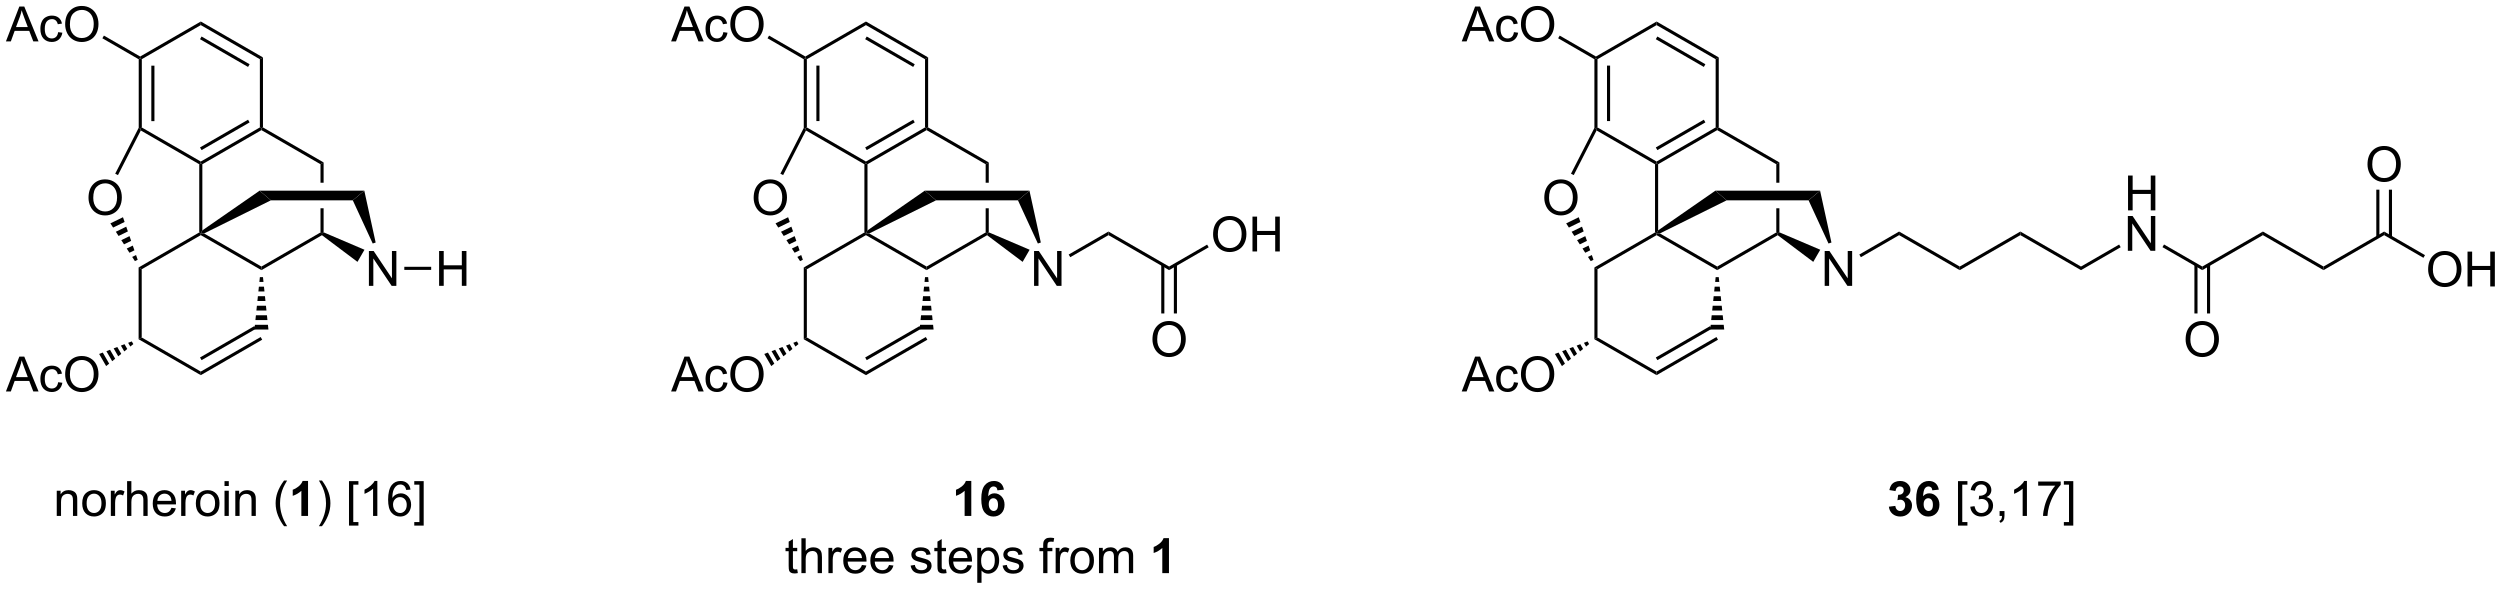 <?xml version="1.0" encoding="UTF-8"?>
<!DOCTYPE svg PUBLIC '-//W3C//DTD SVG 1.0//EN'
          'http://www.w3.org/TR/2001/REC-SVG-20010904/DTD/svg10.dtd'>
<svg stroke-dasharray="none" shape-rendering="auto" xmlns="http://www.w3.org/2000/svg" font-family="'Dialog'" text-rendering="auto" width="90" fill-opacity="1" color-interpolation="auto" color-rendering="auto" preserveAspectRatio="xMidYMid meet" font-size="12px" viewBox="0 0 90 22" fill="black" xmlns:xlink="http://www.w3.org/1999/xlink" stroke="black" image-rendering="auto" stroke-miterlimit="10" stroke-linecap="square" stroke-linejoin="miter" font-style="normal" stroke-width="1" height="22" stroke-dashoffset="0" font-weight="normal" stroke-opacity="1"
><!--Generated by the Batik Graphics2D SVG Generator--><defs id="genericDefs"
  /><g
  ><defs id="defs1"
    ><clipPath clipPathUnits="userSpaceOnUse" id="clipPath1"
      ><path d="M0.917 1.598 L423.756 1.598 L423.756 101.135 L0.917 101.135 L0.917 1.598 Z"
      /></clipPath
      ><clipPath clipPathUnits="userSpaceOnUse" id="clipPath2"
      ><path d="M5.327 14.486 L5.327 111.255 L416.409 111.255 L416.409 14.486 Z"
      /></clipPath
    ></defs
    ><g transform="scale(0.213,0.213) translate(-0.917,-1.598) matrix(1.029,0,0,1.029,-4.563,-13.302)"
    ><path d="M28.11 24.213 L28.365 24.065 L28.62 24.213 L28.62 35.427 L28.365 35.574 L28.11 35.513 ZM30.181 25.261 L30.181 34.378 L30.692 34.378 L30.692 25.261 Z" stroke="none" clip-path="url(#clipPath2)"
    /></g
    ><g transform="matrix(0.219,0,0,0.219,-1.166,-3.171)"
    ><path d="M28.47 35.929 L28.365 35.574 L28.62 35.427 L38.332 41.034 L38.332 41.328 L38.077 41.476 Z" stroke="none" clip-path="url(#clipPath2)"
    /></g
    ><g transform="matrix(0.219,0,0,0.219,-1.166,-3.171)"
    ><path d="M38.587 41.476 L38.332 41.328 L38.332 41.034 L48.043 35.427 L48.298 35.574 L48.298 35.869 ZM38.459 39.157 L46.355 34.599 L46.099 34.157 L38.204 38.715 Z" stroke="none" clip-path="url(#clipPath2)"
    /></g
    ><g transform="matrix(0.219,0,0,0.219,-1.166,-3.171)"
    ><path d="M48.554 35.427 L48.298 35.574 L48.043 35.427 L48.043 24.213 L48.554 23.918 Z" stroke="none" clip-path="url(#clipPath2)"
    /></g
    ><g transform="matrix(0.219,0,0,0.219,-1.166,-3.171)"
    ><path d="M48.554 23.918 L48.043 24.213 L38.332 18.606 L38.332 18.017 ZM46.355 25.041 L38.459 20.482 L38.204 20.924 L46.099 25.482 Z" stroke="none" clip-path="url(#clipPath2)"
    /></g
    ><g transform="matrix(0.219,0,0,0.219,-1.166,-3.171)"
    ><path d="M38.332 18.017 L38.332 18.606 L28.62 24.213 L28.365 24.065 L28.365 23.771 Z" stroke="none" clip-path="url(#clipPath2)"
    /></g
    ><g transform="matrix(0.219,0,0,0.219,-1.166,-3.171)"
    ><path d="M38.077 41.476 L38.332 41.328 L38.587 41.476 L38.587 52.35 L38.332 52.837 L38.077 52.69 Z" stroke="none" clip-path="url(#clipPath2)"
    /></g
    ><g transform="matrix(0.219,0,0,0.219,-1.166,-3.171)"
    ><path d="M38.332 53.132 L38.332 52.837 L38.871 52.854 L48.298 58.297 L48.298 58.886 Z" stroke="none" clip-path="url(#clipPath2)"
    /></g
    ><g transform="matrix(0.219,0,0,0.219,-1.166,-3.171)"
    ><path d="M48.298 58.886 L48.298 58.297 L58.01 52.69 L58.265 52.837 L58.249 53.141 Z" stroke="none" clip-path="url(#clipPath2)"
    /></g
    ><g transform="matrix(0.219,0,0,0.219,-1.166,-3.171)"
    ><path d="M58.52 41.181 L58.01 41.476 L58.01 44.52 L58.52 44.52 L58.52 41.181 ZM58.01 48.715 L58.01 52.69 L58.265 52.837 L58.52 52.67 L58.52 48.715 Z" stroke="none" clip-path="url(#clipPath2)"
    /></g
    ><g transform="matrix(0.219,0,0,0.219,-1.166,-3.171)"
    ><path d="M58.52 41.181 L58.01 41.476 L48.298 35.869 L48.298 35.574 L48.554 35.427 Z" stroke="none" clip-path="url(#clipPath2)"
    /></g
    ><g transform="matrix(0.219,0,0,0.219,-1.166,-3.171)"
    ><path d="M38.077 52.69 L38.332 52.837 L38.332 53.132 L28.62 58.739 L28.11 58.444 Z" stroke="none" clip-path="url(#clipPath2)"
    /></g
    ><g transform="matrix(0.219,0,0,0.219,-1.166,-3.171)"
    ><path d="M28.11 58.444 L28.62 58.739 L28.62 69.953 L28.11 70.247 Z" stroke="none" clip-path="url(#clipPath2)"
    /></g
    ><g transform="matrix(0.219,0,0,0.219,-1.166,-3.171)"
    ><path d="M28.11 70.247 L28.62 69.953 L38.332 75.56 L38.332 76.149 Z" stroke="none" clip-path="url(#clipPath2)"
    /></g
    ><g transform="matrix(0.219,0,0,0.219,-1.166,-3.171)"
    ><path d="M38.332 76.149 L38.332 75.56 L48.171 69.879 L48.426 70.321 ZM38.459 73.683 L47.39 68.527 L47.135 68.085 L38.204 73.241 Z" stroke="none" clip-path="url(#clipPath2)"
    /></g
    ><g transform="matrix(0.219,0,0,0.219,-1.166,-3.171)"
    ><path d="M47.148 68.654 L47.229 67.871 L49.368 67.871 L49.449 68.654 ZM47.31 67.088 L47.392 66.304 L49.205 66.304 L49.286 67.088 ZM47.473 65.521 L47.555 64.737 L49.042 64.737 L49.124 65.521 ZM47.636 63.954 L47.718 63.171 L48.879 63.171 L48.961 63.954 ZM47.799 62.387 L47.88 61.604 L48.717 61.604 L48.798 62.387 ZM47.962 60.82 L48.043 60.037 L48.554 60.037 L48.635 60.82 Z" stroke="none" clip-path="url(#clipPath2)"
    /></g
    ><g transform="matrix(0.219,0,0,0.219,-1.166,-3.171)"
    ><path d="M6.299 21.286 L8.5 15.559 L9.317 15.559 L11.661 21.286 L10.797 21.286 L10.13 19.552 L7.734 19.552 L7.106 21.286 L6.299 21.286 ZM7.953 18.934 L9.896 18.934 L9.297 17.349 Q9.023 16.625 8.89 16.161 Q8.781 16.711 8.583 17.255 L7.953 18.934 ZM14.883 19.765 L15.575 19.856 Q15.461 20.57 14.995 20.976 Q14.528 21.38 13.849 21.38 Q12.997 21.38 12.479 20.823 Q11.961 20.265 11.961 19.226 Q11.961 18.554 12.182 18.052 Q12.406 17.547 12.862 17.297 Q13.317 17.044 13.851 17.044 Q14.528 17.044 14.958 17.385 Q15.388 17.726 15.508 18.356 L14.825 18.461 Q14.726 18.044 14.479 17.833 Q14.232 17.622 13.88 17.622 Q13.349 17.622 13.015 18.002 Q12.685 18.383 12.685 19.208 Q12.685 20.044 13.005 20.424 Q13.325 20.802 13.841 20.802 Q14.255 20.802 14.531 20.549 Q14.81 20.294 14.883 19.765 ZM16.036 18.497 Q16.036 17.07 16.802 16.265 Q17.567 15.458 18.778 15.458 Q19.57 15.458 20.205 15.838 Q20.843 16.216 21.177 16.893 Q21.513 17.57 21.513 18.429 Q21.513 19.302 21.161 19.989 Q20.81 20.677 20.164 21.031 Q19.52 21.385 18.773 21.385 Q17.966 21.385 17.328 20.994 Q16.692 20.601 16.364 19.927 Q16.036 19.25 16.036 18.497 ZM16.817 18.508 Q16.817 19.544 17.372 20.14 Q17.929 20.734 18.77 20.734 Q19.625 20.734 20.177 20.133 Q20.732 19.531 20.732 18.427 Q20.732 17.726 20.494 17.205 Q20.258 16.684 19.802 16.398 Q19.349 16.109 18.781 16.109 Q17.976 16.109 17.395 16.664 Q16.817 17.216 16.817 18.508 Z" stroke="none" clip-path="url(#clipPath2)"
    /></g
    ><g transform="matrix(0.219,0,0,0.219,-1.166,-3.171)"
    ><path d="M28.365 23.771 L28.365 24.065 L28.11 24.213 L22.152 20.773 L22.407 20.331 Z" stroke="none" clip-path="url(#clipPath2)"
    /></g
    ><g transform="matrix(0.219,0,0,0.219,-1.166,-3.171)"
    ><path d="M6.299 78.829 L8.5 73.103 L9.317 73.103 L11.661 78.829 L10.797 78.829 L10.13 77.095 L7.734 77.095 L7.106 78.829 L6.299 78.829 ZM7.953 76.478 L9.896 76.478 L9.297 74.892 Q9.023 74.168 8.89 73.704 Q8.781 74.254 8.583 74.798 L7.953 76.478 ZM14.883 77.308 L15.575 77.4 Q15.461 78.113 14.995 78.519 Q14.528 78.923 13.849 78.923 Q12.997 78.923 12.479 78.366 Q11.961 77.808 11.961 76.769 Q11.961 76.097 12.182 75.595 Q12.406 75.09 12.862 74.84 Q13.317 74.587 13.851 74.587 Q14.528 74.587 14.958 74.928 Q15.388 75.269 15.508 75.9 L14.825 76.004 Q14.726 75.587 14.479 75.376 Q14.232 75.165 13.88 75.165 Q13.349 75.165 13.015 75.545 Q12.685 75.926 12.685 76.751 Q12.685 77.587 13.005 77.967 Q13.325 78.345 13.841 78.345 Q14.255 78.345 14.531 78.092 Q14.81 77.837 14.883 77.308 ZM16.036 76.04 Q16.036 74.613 16.802 73.808 Q17.567 73.001 18.778 73.001 Q19.57 73.001 20.205 73.381 Q20.843 73.759 21.177 74.436 Q21.513 75.113 21.513 75.972 Q21.513 76.845 21.161 77.532 Q20.81 78.22 20.164 78.574 Q19.52 78.928 18.773 78.928 Q17.966 78.928 17.328 78.538 Q16.692 78.144 16.364 77.47 Q16.036 76.793 16.036 76.04 ZM16.817 76.051 Q16.817 77.087 17.372 77.683 Q17.929 78.277 18.77 78.277 Q19.625 78.277 20.177 77.676 Q20.732 77.074 20.732 75.97 Q20.732 75.269 20.494 74.749 Q20.258 74.228 19.802 73.941 Q19.349 73.652 18.781 73.652 Q17.976 73.652 17.395 74.207 Q16.817 74.759 16.817 76.051 Z" stroke="none" clip-path="url(#clipPath2)"
    /></g
    ><g transform="matrix(0.219,0,0,0.219,-1.166,-3.171)"
    ><path d="M27.241 71.044 L26.744 71.445 L26.39 70.831 L26.985 70.602 ZM26.248 71.847 L25.751 72.248 L25.198 71.289 L25.794 71.06 ZM25.255 72.65 L24.759 73.051 L24.006 71.748 L24.602 71.518 ZM24.262 73.453 L23.766 73.854 L22.814 72.206 L23.41 71.977 ZM23.269 74.256 L22.773 74.657 L21.622 72.664 L22.218 72.435 Z" stroke="none" clip-path="url(#clipPath2)"
    /></g
    ><g transform="matrix(0.219,0,0,0.219,-1.166,-3.171)"
    ><path d="M19.874 47.005 Q19.874 45.578 20.639 44.774 Q21.405 43.967 22.616 43.967 Q23.407 43.967 24.043 44.347 Q24.681 44.724 25.014 45.401 Q25.35 46.078 25.35 46.938 Q25.35 47.81 24.999 48.498 Q24.647 49.185 24.001 49.539 Q23.358 49.894 22.611 49.894 Q21.803 49.894 21.165 49.503 Q20.53 49.11 20.202 48.435 Q19.874 47.758 19.874 47.005 ZM20.655 47.016 Q20.655 48.052 21.21 48.649 Q21.767 49.242 22.608 49.242 Q23.462 49.242 24.014 48.641 Q24.569 48.039 24.569 46.935 Q24.569 46.235 24.332 45.714 Q24.095 45.193 23.639 44.907 Q23.186 44.617 22.618 44.617 Q21.814 44.617 21.233 45.172 Q20.655 45.724 20.655 47.016 Z" stroke="none" clip-path="url(#clipPath2)"
    /></g
    ><g transform="matrix(0.219,0,0,0.219,-1.166,-3.171)"
    ><path d="M28.11 35.513 L28.365 35.574 L28.47 35.929 L24.717 43.264 L24.262 43.031 Z" stroke="none" clip-path="url(#clipPath2)"
    /></g
    ><g transform="matrix(0.219,0,0,0.219,-1.166,-3.171)"
    ><path d="M25.538 50.188 L25.807 50.965 L23.918 51.889 L23.47 51.199 ZM26.076 51.742 L26.345 52.519 L24.814 53.268 L24.366 52.578 ZM26.614 53.296 L26.883 54.073 L25.709 54.647 L25.262 53.957 ZM27.152 54.85 L27.421 55.627 L26.605 56.026 L26.157 55.336 ZM27.69 56.404 L27.959 57.181 L27.501 57.405 L27.053 56.715 Z" stroke="none" clip-path="url(#clipPath2)"
    /></g
    ><g transform="matrix(0.219,0,0,0.219,-1.166,-3.171)"
    ><path d="M38.871 52.854 L38.332 52.837 L38.587 52.35 L47.998 45.824 L49.85 47.411 Z" stroke="none" clip-path="url(#clipPath2)"
    /></g
    ><g transform="matrix(0.219,0,0,0.219,-1.166,-3.171)"
    ><path d="M49.85 47.411 L47.998 45.824 L65.209 45.824 L63.318 47.411 Z" stroke="none" clip-path="url(#clipPath2)"
    /></g
    ><g transform="matrix(0.219,0,0,0.219,-1.166,-3.171)"
    ><path d="M65.966 61.466 L65.966 55.74 L66.745 55.74 L69.753 60.235 L69.753 55.74 L70.479 55.74 L70.479 61.466 L69.701 61.466 L66.693 56.966 L66.693 61.466 L65.966 61.466 Z" stroke="none" clip-path="url(#clipPath2)"
    /></g
    ><g transform="matrix(0.219,0,0,0.219,-1.166,-3.171)"
    ><path d="M58.249 53.141 L58.265 52.837 L58.52 52.67 L65.238 55.534 L64.087 57.527 Z" stroke="none" clip-path="url(#clipPath2)"
    /></g
    ><g transform="matrix(0.219,0,0,0.219,-1.166,-3.171)"
    ><path d="M67.076 54.347 L66.593 54.509 L63.318 47.411 L65.209 45.824 Z" stroke="none" clip-path="url(#clipPath2)"
    /></g
    ><g transform="matrix(0.219,0,0,0.219,-1.166,-3.171)"
    ><path d="M77.506 61.466 L77.506 55.74 L78.264 55.74 L78.264 58.091 L81.241 58.091 L81.241 55.74 L81.999 55.74 L81.999 61.466 L81.241 61.466 L81.241 58.766 L78.264 58.766 L78.264 61.466 L77.506 61.466 Z" stroke="none" clip-path="url(#clipPath2)"
    /></g
    ><g transform="matrix(0.219,0,0,0.219,-1.166,-3.171)"
    ><path d="M71.786 58.846 L71.786 58.336 L76.202 58.336 L76.202 58.846 Z" stroke="none" clip-path="url(#clipPath2)"
    /></g
    ><g transform="matrix(0.219,0,0,0.219,-1.166,-3.171)"
    ><path d="M14.653 99.292 L14.653 95.143 L15.286 95.143 L15.286 95.732 Q15.742 95.049 16.607 95.049 Q16.982 95.049 17.294 95.185 Q17.609 95.318 17.765 95.536 Q17.922 95.755 17.984 96.057 Q18.023 96.252 18.023 96.74 L18.023 99.292 L17.32 99.292 L17.32 96.768 Q17.32 96.338 17.237 96.125 Q17.156 95.911 16.948 95.786 Q16.739 95.659 16.458 95.659 Q16.008 95.659 15.682 95.945 Q15.357 96.229 15.357 97.026 L15.357 99.292 L14.653 99.292 ZM18.84 97.216 Q18.84 96.065 19.48 95.51 Q20.017 95.049 20.785 95.049 Q21.642 95.049 22.183 95.609 Q22.728 96.169 22.728 97.159 Q22.728 97.958 22.486 98.419 Q22.246 98.877 21.788 99.133 Q21.329 99.385 20.785 99.385 Q19.915 99.385 19.376 98.828 Q18.84 98.268 18.84 97.216 ZM19.564 97.216 Q19.564 98.013 19.91 98.411 Q20.259 98.807 20.785 98.807 Q21.308 98.807 21.655 98.409 Q22.004 98.01 22.004 97.193 Q22.004 96.424 21.655 96.029 Q21.306 95.63 20.785 95.63 Q20.259 95.63 19.91 96.026 Q19.564 96.419 19.564 97.216 ZM23.544 99.292 L23.544 95.143 L24.177 95.143 L24.177 95.771 Q24.419 95.331 24.622 95.19 Q24.828 95.049 25.075 95.049 Q25.43 95.049 25.797 95.276 L25.555 95.927 Q25.297 95.776 25.039 95.776 Q24.81 95.776 24.625 95.914 Q24.443 96.052 24.364 96.299 Q24.247 96.674 24.247 97.12 L24.247 99.292 L23.544 99.292 ZM26.216 99.292 L26.216 93.565 L26.919 93.565 L26.919 95.62 Q27.411 95.049 28.161 95.049 Q28.622 95.049 28.961 95.232 Q29.302 95.411 29.448 95.732 Q29.594 96.052 29.594 96.661 L29.594 99.292 L28.89 99.292 L28.89 96.661 Q28.89 96.135 28.661 95.896 Q28.435 95.654 28.015 95.654 Q27.703 95.654 27.427 95.818 Q27.154 95.979 27.036 96.258 Q26.919 96.534 26.919 97.021 L26.919 99.292 L26.216 99.292 ZM33.504 97.956 L34.23 98.044 Q34.059 98.682 33.592 99.034 Q33.129 99.385 32.407 99.385 Q31.496 99.385 30.962 98.826 Q30.431 98.263 30.431 97.252 Q30.431 96.206 30.97 95.627 Q31.509 95.049 32.368 95.049 Q33.199 95.049 33.725 95.617 Q34.254 96.182 34.254 97.208 Q34.254 97.271 34.251 97.396 L31.157 97.396 Q31.197 98.081 31.543 98.445 Q31.892 98.807 32.41 98.807 Q32.798 98.807 33.072 98.604 Q33.345 98.401 33.504 97.956 ZM31.197 96.818 L33.512 96.818 Q33.465 96.294 33.246 96.034 Q32.91 95.627 32.376 95.627 Q31.892 95.627 31.561 95.953 Q31.23 96.276 31.197 96.818 ZM35.107 99.292 L35.107 95.143 L35.739 95.143 L35.739 95.771 Q35.982 95.331 36.185 95.19 Q36.391 95.049 36.638 95.049 Q36.992 95.049 37.359 95.276 L37.117 95.927 Q36.859 95.776 36.602 95.776 Q36.372 95.776 36.187 95.914 Q36.005 96.052 35.927 96.299 Q35.81 96.674 35.81 97.12 L35.81 99.292 L35.107 99.292 ZM37.516 97.216 Q37.516 96.065 38.156 95.51 Q38.693 95.049 39.461 95.049 Q40.318 95.049 40.859 95.609 Q41.404 96.169 41.404 97.159 Q41.404 97.958 41.161 98.419 Q40.922 98.877 40.463 99.133 Q40.005 99.385 39.461 99.385 Q38.591 99.385 38.052 98.828 Q37.516 98.268 37.516 97.216 ZM38.239 97.216 Q38.239 98.013 38.586 98.411 Q38.935 98.807 39.461 98.807 Q39.984 98.807 40.331 98.409 Q40.68 98.01 40.68 97.193 Q40.68 96.424 40.331 96.029 Q39.982 95.63 39.461 95.63 Q38.935 95.63 38.586 96.026 Q38.239 96.419 38.239 97.216 ZM42.23 94.372 L42.23 93.565 L42.934 93.565 L42.934 94.372 L42.23 94.372 ZM42.23 99.292 L42.23 95.143 L42.934 95.143 L42.934 99.292 L42.23 99.292 ZM44.005 99.292 L44.005 95.143 L44.638 95.143 L44.638 95.732 Q45.094 95.049 45.958 95.049 Q46.333 95.049 46.646 95.185 Q46.961 95.318 47.117 95.536 Q47.273 95.755 47.336 96.057 Q47.375 96.252 47.375 96.74 L47.375 99.292 L46.672 99.292 L46.672 96.768 Q46.672 96.338 46.588 96.125 Q46.508 95.911 46.299 95.786 Q46.091 95.659 45.81 95.659 Q45.359 95.659 45.034 95.945 Q44.708 96.229 44.708 97.026 L44.708 99.292 L44.005 99.292 ZM52.021 100.977 Q51.437 100.242 51.034 99.258 Q50.633 98.271 50.633 97.216 Q50.633 96.286 50.935 95.435 Q51.286 94.448 52.021 93.466 L52.523 93.466 Q52.052 94.279 51.898 94.627 Q51.661 95.167 51.523 95.752 Q51.357 96.482 51.357 97.221 Q51.357 99.099 52.523 100.977 L52.021 100.977 Z" stroke="none" clip-path="url(#clipPath2)"
    /></g
    ><g transform="matrix(0.219,0,0,0.219,-1.166,-3.171)"
    ><path d="M55.961 99.292 L54.864 99.292 L54.864 95.154 Q54.263 95.716 53.445 95.987 L53.445 94.99 Q53.875 94.849 54.377 94.458 Q54.883 94.065 55.07 93.542 L55.961 93.542 L55.961 99.292 Z" stroke="none" clip-path="url(#clipPath2)"
    /></g
    ><g transform="matrix(0.219,0,0,0.219,-1.166,-3.171)"
    ><path d="M58.251 100.977 L57.746 100.977 Q58.915 99.099 58.915 97.221 Q58.915 96.487 58.746 95.763 Q58.613 95.177 58.376 94.638 Q58.222 94.286 57.746 93.466 L58.251 93.466 Q58.986 94.448 59.337 95.435 Q59.637 96.286 59.637 97.216 Q59.637 98.271 59.233 99.258 Q58.829 100.242 58.251 100.977 ZM62.693 100.883 L62.693 93.565 L64.242 93.565 L64.242 94.146 L63.396 94.146 L63.396 100.299 L64.242 100.299 L64.242 100.883 L62.693 100.883 ZM67.353 99.292 L66.65 99.292 L66.65 94.81 Q66.394 95.052 65.983 95.294 Q65.572 95.536 65.243 95.659 L65.243 94.979 Q65.832 94.701 66.272 94.307 Q66.715 93.911 66.9 93.542 L67.353 93.542 L67.353 99.292 ZM72.802 94.966 L72.101 95.021 Q72.008 94.607 71.836 94.419 Q71.552 94.12 71.133 94.12 Q70.797 94.12 70.544 94.307 Q70.211 94.549 70.018 95.016 Q69.828 95.479 69.82 96.338 Q70.075 95.951 70.443 95.763 Q70.81 95.576 71.211 95.576 Q71.914 95.576 72.409 96.094 Q72.903 96.612 72.903 97.432 Q72.903 97.971 72.669 98.435 Q72.437 98.896 72.031 99.143 Q71.625 99.391 71.109 99.391 Q70.232 99.391 69.677 98.745 Q69.122 98.096 69.122 96.612 Q69.122 94.951 69.734 94.198 Q70.271 93.542 71.177 93.542 Q71.851 93.542 72.284 93.922 Q72.716 94.299 72.802 94.966 ZM69.93 97.435 Q69.93 97.799 70.083 98.133 Q70.24 98.463 70.516 98.638 Q70.794 98.81 71.099 98.81 Q71.544 98.81 71.865 98.451 Q72.185 98.091 72.185 97.474 Q72.185 96.88 71.867 96.539 Q71.552 96.198 71.07 96.198 Q70.594 96.198 70.26 96.539 Q69.93 96.88 69.93 97.435 ZM74.972 100.883 L73.423 100.883 L73.423 100.299 L74.269 100.299 L74.269 94.146 L73.423 94.146 L73.423 93.565 L74.972 93.565 L74.972 100.883 Z" stroke="none" clip-path="url(#clipPath2)"
    /></g
    ><g transform="matrix(0.219,0,0,0.219,-1.166,-3.171)"
    ><path d="M137.45 24.213 L137.705 24.065 L137.96 24.213 L137.96 35.427 L137.705 35.574 L137.45 35.513 ZM139.522 25.261 L139.522 34.378 L140.032 34.378 L140.032 25.261 Z" stroke="none" clip-path="url(#clipPath2)"
    /></g
    ><g transform="matrix(0.219,0,0,0.219,-1.166,-3.171)"
    ><path d="M137.81 35.929 L137.705 35.574 L137.96 35.427 L147.672 41.034 L147.672 41.328 L147.417 41.476 Z" stroke="none" clip-path="url(#clipPath2)"
    /></g
    ><g transform="matrix(0.219,0,0,0.219,-1.166,-3.171)"
    ><path d="M147.927 41.476 L147.672 41.328 L147.672 41.034 L157.384 35.427 L157.639 35.574 L157.639 35.869 ZM147.8 39.157 L155.695 34.599 L155.44 34.157 L147.545 38.715 Z" stroke="none" clip-path="url(#clipPath2)"
    /></g
    ><g transform="matrix(0.219,0,0,0.219,-1.166,-3.171)"
    ><path d="M157.894 35.427 L157.639 35.574 L157.384 35.427 L157.384 24.213 L157.894 23.918 Z" stroke="none" clip-path="url(#clipPath2)"
    /></g
    ><g transform="matrix(0.219,0,0,0.219,-1.166,-3.171)"
    ><path d="M157.894 23.918 L157.384 24.213 L147.672 18.606 L147.672 18.017 ZM155.695 25.041 L147.8 20.482 L147.545 20.924 L155.44 25.482 Z" stroke="none" clip-path="url(#clipPath2)"
    /></g
    ><g transform="matrix(0.219,0,0,0.219,-1.166,-3.171)"
    ><path d="M147.672 18.017 L147.672 18.606 L137.96 24.213 L137.705 24.065 L137.705 23.771 Z" stroke="none" clip-path="url(#clipPath2)"
    /></g
    ><g transform="matrix(0.219,0,0,0.219,-1.166,-3.171)"
    ><path d="M147.417 41.476 L147.672 41.328 L147.927 41.476 L147.927 52.35 L147.672 52.837 L147.417 52.69 Z" stroke="none" clip-path="url(#clipPath2)"
    /></g
    ><g transform="matrix(0.219,0,0,0.219,-1.166,-3.171)"
    ><path d="M147.672 53.132 L147.672 52.837 L148.211 52.854 L157.639 58.297 L157.639 58.886 Z" stroke="none" clip-path="url(#clipPath2)"
    /></g
    ><g transform="matrix(0.219,0,0,0.219,-1.166,-3.171)"
    ><path d="M157.639 58.886 L157.639 58.297 L167.351 52.69 L167.606 52.837 L167.589 53.141 Z" stroke="none" clip-path="url(#clipPath2)"
    /></g
    ><g transform="matrix(0.219,0,0,0.219,-1.166,-3.171)"
    ><path d="M167.861 41.181 L167.351 41.476 L167.351 44.52 L167.861 44.52 L167.861 41.181 ZM167.351 48.715 L167.351 52.69 L167.606 52.837 L167.861 52.67 L167.861 48.715 Z" stroke="none" clip-path="url(#clipPath2)"
    /></g
    ><g transform="matrix(0.219,0,0,0.219,-1.166,-3.171)"
    ><path d="M167.861 41.181 L167.351 41.476 L157.639 35.869 L157.639 35.574 L157.894 35.427 Z" stroke="none" clip-path="url(#clipPath2)"
    /></g
    ><g transform="matrix(0.219,0,0,0.219,-1.166,-3.171)"
    ><path d="M147.417 52.69 L147.672 52.837 L147.672 53.132 L137.96 58.739 L137.45 58.444 Z" stroke="none" clip-path="url(#clipPath2)"
    /></g
    ><g transform="matrix(0.219,0,0,0.219,-1.166,-3.171)"
    ><path d="M137.45 58.444 L137.96 58.739 L137.96 69.953 L137.45 70.247 Z" stroke="none" clip-path="url(#clipPath2)"
    /></g
    ><g transform="matrix(0.219,0,0,0.219,-1.166,-3.171)"
    ><path d="M137.45 70.247 L137.96 69.953 L147.672 75.56 L147.672 76.149 Z" stroke="none" clip-path="url(#clipPath2)"
    /></g
    ><g transform="matrix(0.219,0,0,0.219,-1.166,-3.171)"
    ><path d="M147.672 76.149 L147.672 75.56 L157.511 69.879 L157.767 70.321 ZM147.8 73.683 L156.731 68.527 L156.476 68.085 L147.545 73.241 Z" stroke="none" clip-path="url(#clipPath2)"
    /></g
    ><g transform="matrix(0.219,0,0,0.219,-1.166,-3.171)"
    ><path d="M156.488 68.654 L156.57 67.871 L158.708 67.871 L158.79 68.654 ZM156.651 67.088 L156.732 66.304 L158.546 66.304 L158.627 67.088 ZM156.814 65.521 L156.895 64.737 L158.383 64.737 L158.464 65.521 ZM156.977 63.954 L157.058 63.171 L158.22 63.171 L158.301 63.954 ZM157.14 62.387 L157.221 61.604 L158.057 61.604 L158.138 62.387 ZM157.303 60.82 L157.384 60.037 L157.894 60.037 L157.976 60.82 Z" stroke="none" clip-path="url(#clipPath2)"
    /></g
    ><g transform="matrix(0.219,0,0,0.219,-1.166,-3.171)"
    ><path d="M115.64 21.286 L117.84 15.559 L118.658 15.559 L121.002 21.286 L120.137 21.286 L119.47 19.552 L117.075 19.552 L116.447 21.286 L115.64 21.286 ZM117.293 18.934 L119.236 18.934 L118.637 17.349 Q118.364 16.625 118.231 16.161 Q118.121 16.711 117.924 17.255 L117.293 18.934 ZM124.223 19.765 L124.916 19.856 Q124.801 20.57 124.335 20.976 Q123.869 21.38 123.189 21.38 Q122.338 21.38 121.819 20.823 Q121.301 20.265 121.301 19.226 Q121.301 18.554 121.522 18.052 Q121.746 17.547 122.202 17.297 Q122.658 17.044 123.192 17.044 Q123.869 17.044 124.299 17.385 Q124.728 17.726 124.848 18.356 L124.166 18.461 Q124.067 18.044 123.819 17.833 Q123.572 17.622 123.22 17.622 Q122.689 17.622 122.356 18.002 Q122.025 18.383 122.025 19.208 Q122.025 20.044 122.345 20.424 Q122.666 20.802 123.181 20.802 Q123.595 20.802 123.871 20.549 Q124.15 20.294 124.223 19.765 ZM125.377 18.497 Q125.377 17.07 126.142 16.265 Q126.908 15.458 128.119 15.458 Q128.911 15.458 129.546 15.838 Q130.184 16.216 130.517 16.893 Q130.853 17.57 130.853 18.429 Q130.853 19.302 130.502 19.989 Q130.15 20.677 129.504 21.031 Q128.861 21.385 128.114 21.385 Q127.306 21.385 126.668 20.994 Q126.033 20.601 125.705 19.927 Q125.377 19.25 125.377 18.497 ZM126.158 18.508 Q126.158 19.544 126.713 20.14 Q127.27 20.734 128.111 20.734 Q128.965 20.734 129.517 20.133 Q130.072 19.531 130.072 18.427 Q130.072 17.726 129.835 17.205 Q129.598 16.684 129.142 16.398 Q128.689 16.109 128.121 16.109 Q127.317 16.109 126.736 16.664 Q126.158 17.216 126.158 18.508 Z" stroke="none" clip-path="url(#clipPath2)"
    /></g
    ><g transform="matrix(0.219,0,0,0.219,-1.166,-3.171)"
    ><path d="M137.705 23.771 L137.705 24.065 L137.45 24.213 L131.493 20.773 L131.748 20.331 Z" stroke="none" clip-path="url(#clipPath2)"
    /></g
    ><g transform="matrix(0.219,0,0,0.219,-1.166,-3.171)"
    ><path d="M115.64 78.829 L117.84 73.103 L118.658 73.103 L121.002 78.829 L120.137 78.829 L119.47 77.095 L117.075 77.095 L116.447 78.829 L115.64 78.829 ZM117.293 76.478 L119.236 76.478 L118.637 74.892 Q118.364 74.168 118.231 73.704 Q118.121 74.254 117.924 74.798 L117.293 76.478 ZM124.223 77.308 L124.916 77.4 Q124.801 78.113 124.335 78.519 Q123.869 78.923 123.189 78.923 Q122.338 78.923 121.819 78.366 Q121.301 77.808 121.301 76.769 Q121.301 76.097 121.522 75.595 Q121.746 75.09 122.202 74.84 Q122.658 74.587 123.192 74.587 Q123.869 74.587 124.299 74.928 Q124.728 75.269 124.848 75.9 L124.166 76.004 Q124.067 75.587 123.819 75.376 Q123.572 75.165 123.22 75.165 Q122.689 75.165 122.356 75.545 Q122.025 75.926 122.025 76.751 Q122.025 77.587 122.345 77.967 Q122.666 78.345 123.181 78.345 Q123.595 78.345 123.871 78.092 Q124.15 77.837 124.223 77.308 ZM125.377 76.04 Q125.377 74.613 126.142 73.808 Q126.908 73.001 128.119 73.001 Q128.911 73.001 129.546 73.381 Q130.184 73.759 130.517 74.436 Q130.853 75.113 130.853 75.972 Q130.853 76.845 130.502 77.532 Q130.15 78.22 129.504 78.574 Q128.861 78.928 128.114 78.928 Q127.306 78.928 126.668 78.538 Q126.033 78.144 125.705 77.47 Q125.377 76.793 125.377 76.04 ZM126.158 76.051 Q126.158 77.087 126.713 77.683 Q127.27 78.277 128.111 78.277 Q128.965 78.277 129.517 77.676 Q130.072 77.074 130.072 75.97 Q130.072 75.269 129.835 74.749 Q129.598 74.228 129.142 73.941 Q128.689 73.652 128.121 73.652 Q127.317 73.652 126.736 74.207 Q126.158 74.759 126.158 76.051 Z" stroke="none" clip-path="url(#clipPath2)"
    /></g
    ><g transform="matrix(0.219,0,0,0.219,-1.166,-3.171)"
    ><path d="M136.581 71.044 L136.085 71.445 L135.73 70.831 L136.326 70.602 ZM135.588 71.847 L135.092 72.248 L134.538 71.289 L135.134 71.06 ZM134.595 72.65 L134.099 73.051 L133.346 71.748 L133.942 71.518 ZM133.603 73.453 L133.106 73.854 L132.155 72.206 L132.75 71.977 ZM132.61 74.256 L132.113 74.657 L130.963 72.664 L131.559 72.435 Z" stroke="none" clip-path="url(#clipPath2)"
    /></g
    ><g transform="matrix(0.219,0,0,0.219,-1.166,-3.171)"
    ><path d="M129.214 47.005 Q129.214 45.578 129.98 44.774 Q130.745 43.967 131.956 43.967 Q132.748 43.967 133.383 44.347 Q134.021 44.724 134.355 45.401 Q134.691 46.078 134.691 46.938 Q134.691 47.81 134.339 48.498 Q133.988 49.185 133.342 49.539 Q132.698 49.894 131.951 49.894 Q131.144 49.894 130.506 49.503 Q129.87 49.11 129.542 48.435 Q129.214 47.758 129.214 47.005 ZM129.995 47.016 Q129.995 48.052 130.55 48.649 Q131.107 49.242 131.948 49.242 Q132.803 49.242 133.355 48.641 Q133.909 48.039 133.909 46.935 Q133.909 46.235 133.673 45.714 Q133.435 45.193 132.98 44.907 Q132.527 44.617 131.959 44.617 Q131.154 44.617 130.573 45.172 Q129.995 45.724 129.995 47.016 Z" stroke="none" clip-path="url(#clipPath2)"
    /></g
    ><g transform="matrix(0.219,0,0,0.219,-1.166,-3.171)"
    ><path d="M137.45 35.513 L137.705 35.574 L137.81 35.929 L134.057 43.264 L133.603 43.031 Z" stroke="none" clip-path="url(#clipPath2)"
    /></g
    ><g transform="matrix(0.219,0,0,0.219,-1.166,-3.171)"
    ><path d="M134.879 50.188 L135.148 50.965 L133.259 51.889 L132.811 51.199 ZM135.417 51.742 L135.686 52.519 L134.154 53.268 L133.707 52.578 ZM135.955 53.296 L136.224 54.073 L135.05 54.647 L134.602 53.957 ZM136.493 54.85 L136.762 55.627 L135.946 56.026 L135.498 55.336 ZM137.031 56.404 L137.3 57.181 L136.841 57.405 L136.393 56.715 Z" stroke="none" clip-path="url(#clipPath2)"
    /></g
    ><g transform="matrix(0.219,0,0,0.219,-1.166,-3.171)"
    ><path d="M148.211 52.854 L147.672 52.837 L147.927 52.35 L157.338 45.824 L159.191 47.411 Z" stroke="none" clip-path="url(#clipPath2)"
    /></g
    ><g transform="matrix(0.219,0,0,0.219,-1.166,-3.171)"
    ><path d="M159.191 47.411 L157.338 45.824 L174.55 45.824 L172.659 47.411 Z" stroke="none" clip-path="url(#clipPath2)"
    /></g
    ><g transform="matrix(0.219,0,0,0.219,-1.166,-3.171)"
    ><path d="M175.307 61.466 L175.307 55.74 L176.086 55.74 L179.093 60.235 L179.093 55.74 L179.82 55.74 L179.82 61.466 L179.041 61.466 L176.034 56.966 L176.034 61.466 L175.307 61.466 Z" stroke="none" clip-path="url(#clipPath2)"
    /></g
    ><g transform="matrix(0.219,0,0,0.219,-1.166,-3.171)"
    ><path d="M167.589 53.141 L167.606 52.837 L167.861 52.67 L174.578 55.534 L173.428 57.527 Z" stroke="none" clip-path="url(#clipPath2)"
    /></g
    ><g transform="matrix(0.219,0,0,0.219,-1.166,-3.171)"
    ><path d="M176.417 54.347 L175.933 54.509 L172.659 47.411 L174.55 45.824 Z" stroke="none" clip-path="url(#clipPath2)"
    /></g
    ><g transform="matrix(0.219,0,0,0.219,-1.166,-3.171)"
    ><path d="M181.254 56.761 L180.999 56.319 L187.539 52.542 L187.539 53.132 Z" stroke="none" clip-path="url(#clipPath2)"
    /></g
    ><g transform="matrix(0.219,0,0,0.219,-1.166,-3.171)"
    ><path d="M187.539 53.132 L187.539 52.542 L197.506 58.297 L197.506 58.886 Z" stroke="none" clip-path="url(#clipPath2)"
    /></g
    ><g transform="matrix(0.219,0,0,0.219,-1.166,-3.171)"
    ><path d="M194.769 70.286 Q194.769 68.859 195.535 68.054 Q196.3 67.247 197.511 67.247 Q198.303 67.247 198.938 67.627 Q199.576 68.005 199.91 68.682 Q200.246 69.359 200.246 70.218 Q200.246 71.091 199.894 71.778 Q199.543 72.466 198.897 72.82 Q198.254 73.174 197.506 73.174 Q196.699 73.174 196.061 72.783 Q195.425 72.39 195.097 71.716 Q194.769 71.038 194.769 70.286 ZM195.55 70.296 Q195.55 71.333 196.105 71.929 Q196.662 72.523 197.504 72.523 Q198.358 72.523 198.91 71.921 Q199.464 71.32 199.464 70.216 Q199.464 69.515 199.227 68.994 Q198.99 68.473 198.535 68.187 Q198.082 67.898 197.514 67.898 Q196.709 67.898 196.129 68.453 Q195.55 69.005 195.55 70.296 Z" stroke="none" clip-path="url(#clipPath2)"
    /></g
    ><g transform="matrix(0.219,0,0,0.219,-1.166,-3.171)"
    ><path d="M196.215 57.993 L196.215 66.007 L196.725 66.007 L196.725 57.993 ZM198.287 57.993 L198.287 66.007 L198.797 66.007 L198.797 57.993 Z" stroke="none" clip-path="url(#clipPath2)"
    /></g
    ><g transform="matrix(0.219,0,0,0.219,-1.166,-3.171)"
    ><path d="M204.736 53.023 Q204.736 51.596 205.501 50.791 Q206.267 49.984 207.478 49.984 Q208.27 49.984 208.905 50.364 Q209.543 50.742 209.876 51.419 Q210.213 52.096 210.213 52.955 Q210.213 53.828 209.861 54.515 Q209.509 55.203 208.863 55.557 Q208.22 55.911 207.473 55.911 Q206.666 55.911 206.028 55.52 Q205.392 55.127 205.064 54.453 Q204.736 53.776 204.736 53.023 ZM205.517 53.033 Q205.517 54.07 206.072 54.666 Q206.629 55.26 207.47 55.26 Q208.325 55.26 208.876 54.658 Q209.431 54.057 209.431 52.953 Q209.431 52.252 209.194 51.731 Q208.957 51.21 208.501 50.924 Q208.048 50.635 207.481 50.635 Q206.676 50.635 206.095 51.19 Q205.517 51.742 205.517 53.033 ZM211.211 55.812 L211.211 50.085 L211.969 50.085 L211.969 52.437 L214.946 52.437 L214.946 50.085 L215.703 50.085 L215.703 55.812 L214.946 55.812 L214.946 53.111 L211.969 53.111 L211.969 55.812 L211.211 55.812 Z" stroke="none" clip-path="url(#clipPath2)"
    /></g
    ><g transform="matrix(0.219,0,0,0.219,-1.166,-3.171)"
    ><path d="M197.506 58.886 L197.506 58.297 L203.755 54.689 L204.01 55.131 Z" stroke="none" clip-path="url(#clipPath2)"
    /></g
    ><g transform="matrix(0.219,0,0,0.219,-1.166,-3.171)"
    ><path d="M164.989 99.292 L163.893 99.292 L163.893 95.154 Q163.291 95.716 162.473 95.987 L162.473 94.99 Q162.903 94.849 163.406 94.458 Q163.911 94.065 164.098 93.542 L164.989 93.542 L164.989 99.292 ZM170.35 94.966 L169.287 95.083 Q169.248 94.755 169.084 94.599 Q168.92 94.443 168.657 94.443 Q168.31 94.443 168.068 94.755 Q167.829 95.068 167.766 96.057 Q168.178 95.573 168.787 95.573 Q169.475 95.573 169.964 96.096 Q170.454 96.62 170.454 97.448 Q170.454 98.326 169.938 98.859 Q169.423 99.391 168.615 99.391 Q167.748 99.391 167.188 98.716 Q166.631 98.042 166.631 96.505 Q166.631 94.932 167.212 94.237 Q167.795 93.542 168.725 93.542 Q169.376 93.542 169.803 93.906 Q170.232 94.271 170.35 94.966 ZM167.86 97.362 Q167.86 97.896 168.105 98.187 Q168.352 98.479 168.67 98.479 Q168.975 98.479 169.178 98.242 Q169.381 98.002 169.381 97.458 Q169.381 96.901 169.162 96.641 Q168.943 96.38 168.615 96.38 Q168.298 96.38 168.079 96.63 Q167.86 96.877 167.86 97.362 Z" stroke="none" clip-path="url(#clipPath2)"
    /></g
    ><g transform="matrix(0.219,0,0,0.219,-1.166,-3.171)"
    ><path d="M136.374 108.061 L136.475 108.684 Q136.178 108.746 135.944 108.746 Q135.561 108.746 135.35 108.626 Q135.139 108.504 135.053 108.306 Q134.968 108.108 134.968 107.475 L134.968 105.09 L134.452 105.09 L134.452 104.543 L134.968 104.543 L134.968 103.514 L135.668 103.093 L135.668 104.543 L136.374 104.543 L136.374 105.09 L135.668 105.09 L135.668 107.514 Q135.668 107.817 135.704 107.903 Q135.741 107.989 135.824 108.041 Q135.91 108.09 136.066 108.09 Q136.184 108.09 136.374 108.061 ZM137.062 108.692 L137.062 102.965 L137.766 102.965 L137.766 105.02 Q138.258 104.449 139.008 104.449 Q139.469 104.449 139.807 104.632 Q140.148 104.811 140.294 105.132 Q140.44 105.452 140.44 106.061 L140.44 108.692 L139.737 108.692 L139.737 106.061 Q139.737 105.535 139.508 105.296 Q139.281 105.054 138.862 105.054 Q138.549 105.054 138.273 105.218 Q138 105.379 137.883 105.658 Q137.766 105.934 137.766 106.421 L137.766 108.692 L137.062 108.692 ZM141.504 108.692 L141.504 104.543 L142.137 104.543 L142.137 105.171 Q142.379 104.731 142.582 104.59 Q142.788 104.449 143.035 104.449 Q143.389 104.449 143.756 104.676 L143.514 105.327 Q143.256 105.176 142.999 105.176 Q142.769 105.176 142.585 105.314 Q142.402 105.452 142.324 105.699 Q142.207 106.074 142.207 106.52 L142.207 108.692 L141.504 108.692 ZM147.014 107.356 L147.741 107.444 Q147.569 108.082 147.103 108.434 Q146.639 108.785 145.918 108.785 Q145.006 108.785 144.473 108.225 Q143.941 107.663 143.941 106.653 Q143.941 105.606 144.481 105.028 Q145.019 104.449 145.879 104.449 Q146.71 104.449 147.236 105.017 Q147.764 105.582 147.764 106.608 Q147.764 106.671 147.762 106.796 L144.668 106.796 Q144.707 107.481 145.053 107.845 Q145.402 108.207 145.921 108.207 Q146.309 108.207 146.582 108.004 Q146.856 107.801 147.014 107.356 ZM144.707 106.218 L147.022 106.218 Q146.975 105.694 146.756 105.434 Q146.421 105.028 145.887 105.028 Q145.402 105.028 145.072 105.353 Q144.741 105.676 144.707 106.218 ZM151.464 107.356 L152.19 107.444 Q152.018 108.082 151.552 108.434 Q151.089 108.785 150.367 108.785 Q149.456 108.785 148.922 108.225 Q148.391 107.663 148.391 106.653 Q148.391 105.606 148.93 105.028 Q149.469 104.449 150.328 104.449 Q151.159 104.449 151.685 105.017 Q152.214 105.582 152.214 106.608 Q152.214 106.671 152.211 106.796 L149.117 106.796 Q149.156 107.481 149.503 107.845 Q149.852 108.207 150.37 108.207 Q150.758 108.207 151.031 108.004 Q151.305 107.801 151.464 107.356 ZM149.156 106.218 L151.471 106.218 Q151.424 105.694 151.206 105.434 Q150.87 105.028 150.336 105.028 Q149.852 105.028 149.521 105.353 Q149.19 105.676 149.156 106.218 ZM155.016 107.452 L155.711 107.343 Q155.768 107.762 156.036 107.986 Q156.305 108.207 156.784 108.207 Q157.268 108.207 157.503 108.009 Q157.737 107.811 157.737 107.546 Q157.737 107.309 157.531 107.171 Q157.385 107.077 156.812 106.934 Q156.039 106.739 155.74 106.595 Q155.44 106.452 155.286 106.202 Q155.133 105.949 155.133 105.645 Q155.133 105.366 155.258 105.132 Q155.385 104.895 155.604 104.739 Q155.768 104.616 156.052 104.533 Q156.336 104.449 156.659 104.449 Q157.148 104.449 157.516 104.59 Q157.885 104.731 158.06 104.97 Q158.237 105.21 158.305 105.614 L157.617 105.707 Q157.57 105.387 157.344 105.207 Q157.12 105.028 156.711 105.028 Q156.227 105.028 156.018 105.189 Q155.812 105.348 155.812 105.561 Q155.812 105.699 155.898 105.809 Q155.984 105.921 156.167 105.996 Q156.273 106.035 156.789 106.176 Q157.534 106.374 157.828 106.501 Q158.125 106.629 158.292 106.871 Q158.461 107.114 158.461 107.473 Q158.461 107.824 158.255 108.134 Q158.049 108.444 157.661 108.616 Q157.276 108.785 156.789 108.785 Q155.979 108.785 155.555 108.449 Q155.133 108.114 155.016 107.452 ZM160.831 108.061 L160.932 108.684 Q160.635 108.746 160.401 108.746 Q160.018 108.746 159.807 108.626 Q159.596 108.504 159.51 108.306 Q159.424 108.108 159.424 107.475 L159.424 105.09 L158.909 105.09 L158.909 104.543 L159.424 104.543 L159.424 103.514 L160.125 103.093 L160.125 104.543 L160.831 104.543 L160.831 105.09 L160.125 105.09 L160.125 107.514 Q160.125 107.817 160.161 107.903 Q160.198 107.989 160.281 108.041 Q160.367 108.09 160.523 108.09 Q160.641 108.09 160.831 108.061 ZM164.358 107.356 L165.085 107.444 Q164.913 108.082 164.447 108.434 Q163.983 108.785 163.262 108.785 Q162.35 108.785 161.816 108.225 Q161.285 107.663 161.285 106.653 Q161.285 105.606 161.824 105.028 Q162.363 104.449 163.223 104.449 Q164.053 104.449 164.579 105.017 Q165.108 105.582 165.108 106.608 Q165.108 106.671 165.106 106.796 L162.012 106.796 Q162.051 107.481 162.397 107.845 Q162.746 108.207 163.264 108.207 Q163.652 108.207 163.926 108.004 Q164.199 107.801 164.358 107.356 ZM162.051 106.218 L164.366 106.218 Q164.319 105.694 164.1 105.434 Q163.764 105.028 163.231 105.028 Q162.746 105.028 162.415 105.353 Q162.085 105.676 162.051 106.218 ZM165.969 110.283 L165.969 104.543 L166.609 104.543 L166.609 105.082 Q166.836 104.764 167.12 104.608 Q167.406 104.449 167.812 104.449 Q168.344 104.449 168.75 104.723 Q169.156 104.996 169.362 105.494 Q169.57 105.991 169.57 106.585 Q169.57 107.223 169.341 107.733 Q169.112 108.241 168.677 108.514 Q168.242 108.785 167.76 108.785 Q167.409 108.785 167.13 108.637 Q166.852 108.489 166.672 108.262 L166.672 110.283 L165.969 110.283 ZM166.604 106.639 Q166.604 107.442 166.927 107.824 Q167.253 108.207 167.714 108.207 Q168.182 108.207 168.516 107.811 Q168.852 107.413 168.852 106.582 Q168.852 105.788 168.523 105.395 Q168.198 104.999 167.745 104.999 Q167.297 104.999 166.951 105.421 Q166.604 105.84 166.604 106.639 ZM170.137 107.452 L170.832 107.343 Q170.889 107.762 171.158 107.986 Q171.426 108.207 171.905 108.207 Q172.389 108.207 172.624 108.009 Q172.858 107.811 172.858 107.546 Q172.858 107.309 172.652 107.171 Q172.506 107.077 171.934 106.934 Q171.16 106.739 170.861 106.595 Q170.561 106.452 170.408 106.202 Q170.254 105.949 170.254 105.645 Q170.254 105.366 170.379 105.132 Q170.506 104.895 170.725 104.739 Q170.889 104.616 171.173 104.533 Q171.457 104.449 171.78 104.449 Q172.269 104.449 172.637 104.59 Q173.006 104.731 173.181 104.97 Q173.358 105.21 173.426 105.614 L172.738 105.707 Q172.691 105.387 172.465 105.207 Q172.241 105.028 171.832 105.028 Q171.348 105.028 171.139 105.189 Q170.934 105.348 170.934 105.561 Q170.934 105.699 171.019 105.809 Q171.106 105.921 171.288 105.996 Q171.394 106.035 171.91 106.176 Q172.655 106.374 172.949 106.501 Q173.246 106.629 173.413 106.871 Q173.582 107.114 173.582 107.473 Q173.582 107.824 173.376 108.134 Q173.171 108.444 172.783 108.616 Q172.397 108.785 171.91 108.785 Q171.1 108.785 170.676 108.449 Q170.254 108.114 170.137 107.452 ZM176.807 108.692 L176.807 105.09 L176.188 105.09 L176.188 104.543 L176.807 104.543 L176.807 104.1 Q176.807 103.684 176.883 103.481 Q176.984 103.207 177.24 103.038 Q177.495 102.866 177.956 102.866 Q178.253 102.866 178.612 102.936 L178.508 103.551 Q178.289 103.512 178.094 103.512 Q177.773 103.512 177.641 103.65 Q177.508 103.785 177.508 104.16 L177.508 104.543 L178.315 104.543 L178.315 105.09 L177.508 105.09 L177.508 108.692 L176.807 108.692 ZM178.856 108.692 L178.856 104.543 L179.488 104.543 L179.488 105.171 Q179.731 104.731 179.934 104.59 Q180.139 104.449 180.387 104.449 Q180.741 104.449 181.108 104.676 L180.866 105.327 Q180.608 105.176 180.35 105.176 Q180.121 105.176 179.936 105.314 Q179.754 105.452 179.676 105.699 Q179.559 106.074 179.559 106.52 L179.559 108.692 L178.856 108.692 ZM181.264 106.616 Q181.264 105.465 181.905 104.91 Q182.441 104.449 183.21 104.449 Q184.066 104.449 184.608 105.009 Q185.152 105.569 185.152 106.559 Q185.152 107.358 184.91 107.819 Q184.671 108.278 184.212 108.533 Q183.754 108.785 183.21 108.785 Q182.34 108.785 181.801 108.228 Q181.264 107.668 181.264 106.616 ZM181.988 106.616 Q181.988 107.413 182.335 107.811 Q182.684 108.207 183.21 108.207 Q183.733 108.207 184.079 107.809 Q184.428 107.41 184.428 106.593 Q184.428 105.824 184.079 105.429 Q183.731 105.03 183.21 105.03 Q182.684 105.03 182.335 105.426 Q181.988 105.819 181.988 106.616 ZM185.977 108.692 L185.977 104.543 L186.604 104.543 L186.604 105.124 Q186.799 104.819 187.122 104.634 Q187.448 104.449 187.862 104.449 Q188.323 104.449 188.617 104.642 Q188.914 104.832 189.034 105.176 Q189.526 104.449 190.315 104.449 Q190.932 104.449 191.263 104.791 Q191.596 105.132 191.596 105.843 L191.596 108.692 L190.898 108.692 L190.898 106.077 Q190.898 105.655 190.828 105.47 Q190.76 105.285 190.581 105.173 Q190.401 105.059 190.159 105.059 Q189.721 105.059 189.432 105.35 Q189.143 105.639 189.143 106.28 L189.143 108.692 L188.44 108.692 L188.44 105.996 Q188.44 105.528 188.268 105.293 Q188.096 105.059 187.706 105.059 Q187.409 105.059 187.156 105.215 Q186.906 105.371 186.792 105.673 Q186.68 105.973 186.68 106.538 L186.68 108.692 L185.977 108.692 Z" stroke="none" clip-path="url(#clipPath2)"
    /></g
    ><g transform="matrix(0.219,0,0,0.219,-1.166,-3.171)"
    ><path d="M197.483 108.692 L196.387 108.692 L196.387 104.554 Q195.785 105.116 194.968 105.387 L194.968 104.389 Q195.397 104.249 195.9 103.858 Q196.405 103.465 196.593 102.942 L197.483 102.942 L197.483 108.692 Z" stroke="none" clip-path="url(#clipPath2)"
    /></g
    ><g transform="matrix(0.219,0,0,0.219,-1.166,-3.171)"
    ><path d="M267.417 24.213 L267.672 24.065 L267.927 24.213 L267.927 35.427 L267.672 35.574 L267.417 35.513 ZM269.488 25.261 L269.488 34.378 L269.998 34.378 L269.998 25.261 Z" stroke="none" clip-path="url(#clipPath2)"
    /></g
    ><g transform="matrix(0.219,0,0,0.219,-1.166,-3.171)"
    ><path d="M267.777 35.929 L267.672 35.574 L267.927 35.427 L277.639 41.034 L277.639 41.328 L277.383 41.476 Z" stroke="none" clip-path="url(#clipPath2)"
    /></g
    ><g transform="matrix(0.219,0,0,0.219,-1.166,-3.171)"
    ><path d="M277.894 41.476 L277.639 41.328 L277.639 41.034 L287.35 35.427 L287.605 35.574 L287.605 35.869 ZM277.766 39.157 L285.661 34.599 L285.406 34.157 L277.511 38.715 Z" stroke="none" clip-path="url(#clipPath2)"
    /></g
    ><g transform="matrix(0.219,0,0,0.219,-1.166,-3.171)"
    ><path d="M287.86 35.427 L287.605 35.574 L287.35 35.427 L287.35 24.213 L287.86 23.918 Z" stroke="none" clip-path="url(#clipPath2)"
    /></g
    ><g transform="matrix(0.219,0,0,0.219,-1.166,-3.171)"
    ><path d="M287.86 23.918 L287.35 24.213 L277.639 18.606 L277.639 18.017 ZM285.661 25.041 L277.766 20.482 L277.511 20.924 L285.406 25.482 Z" stroke="none" clip-path="url(#clipPath2)"
    /></g
    ><g transform="matrix(0.219,0,0,0.219,-1.166,-3.171)"
    ><path d="M277.639 18.017 L277.639 18.606 L267.927 24.213 L267.672 24.065 L267.672 23.771 Z" stroke="none" clip-path="url(#clipPath2)"
    /></g
    ><g transform="matrix(0.219,0,0,0.219,-1.166,-3.171)"
    ><path d="M277.383 41.476 L277.639 41.328 L277.894 41.476 L277.894 52.35 L277.639 52.837 L277.383 52.69 Z" stroke="none" clip-path="url(#clipPath2)"
    /></g
    ><g transform="matrix(0.219,0,0,0.219,-1.166,-3.171)"
    ><path d="M277.639 53.132 L277.639 52.837 L278.178 52.854 L287.605 58.297 L287.605 58.886 Z" stroke="none" clip-path="url(#clipPath2)"
    /></g
    ><g transform="matrix(0.219,0,0,0.219,-1.166,-3.171)"
    ><path d="M287.605 58.886 L287.605 58.297 L297.317 52.69 L297.572 52.837 L297.555 53.141 Z" stroke="none" clip-path="url(#clipPath2)"
    /></g
    ><g transform="matrix(0.219,0,0,0.219,-1.166,-3.171)"
    ><path d="M297.827 41.181 L297.317 41.476 L297.317 44.52 L297.827 44.52 L297.827 41.181 ZM297.317 48.715 L297.317 52.69 L297.572 52.837 L297.827 52.67 L297.827 48.715 Z" stroke="none" clip-path="url(#clipPath2)"
    /></g
    ><g transform="matrix(0.219,0,0,0.219,-1.166,-3.171)"
    ><path d="M297.827 41.181 L297.317 41.476 L287.605 35.869 L287.605 35.574 L287.86 35.427 Z" stroke="none" clip-path="url(#clipPath2)"
    /></g
    ><g transform="matrix(0.219,0,0,0.219,-1.166,-3.171)"
    ><path d="M277.383 52.69 L277.639 52.837 L277.639 53.132 L267.927 58.739 L267.417 58.444 Z" stroke="none" clip-path="url(#clipPath2)"
    /></g
    ><g transform="matrix(0.219,0,0,0.219,-1.166,-3.171)"
    ><path d="M267.417 58.444 L267.927 58.739 L267.927 69.953 L267.417 70.247 Z" stroke="none" clip-path="url(#clipPath2)"
    /></g
    ><g transform="matrix(0.219,0,0,0.219,-1.166,-3.171)"
    ><path d="M267.417 70.247 L267.927 69.953 L277.639 75.56 L277.639 76.149 Z" stroke="none" clip-path="url(#clipPath2)"
    /></g
    ><g transform="matrix(0.219,0,0,0.219,-1.166,-3.171)"
    ><path d="M277.639 76.149 L277.639 75.56 L287.478 69.879 L287.733 70.321 ZM277.766 73.683 L286.697 68.527 L286.442 68.085 L277.511 73.241 Z" stroke="none" clip-path="url(#clipPath2)"
    /></g
    ><g transform="matrix(0.219,0,0,0.219,-1.166,-3.171)"
    ><path d="M286.454 68.654 L286.536 67.871 L288.675 67.871 L288.756 68.654 ZM286.617 67.088 L286.699 66.304 L288.512 66.304 L288.593 67.088 ZM286.78 65.521 L286.862 64.737 L288.349 64.737 L288.43 65.521 ZM286.943 63.954 L287.024 63.171 L288.186 63.171 L288.267 63.954 ZM287.106 62.387 L287.187 61.604 L288.023 61.604 L288.105 62.387 ZM287.269 60.82 L287.35 60.037 L287.86 60.037 L287.942 60.82 Z" stroke="none" clip-path="url(#clipPath2)"
    /></g
    ><g transform="matrix(0.219,0,0,0.219,-1.166,-3.171)"
    ><path d="M245.606 21.286 L247.806 15.559 L248.624 15.559 L250.968 21.286 L250.103 21.286 L249.437 19.552 L247.041 19.552 L246.413 21.286 L245.606 21.286 ZM247.26 18.934 L249.202 18.934 L248.603 17.349 Q248.33 16.625 248.197 16.161 Q248.088 16.711 247.89 17.255 L247.26 18.934 ZM254.189 19.765 L254.882 19.856 Q254.767 20.57 254.301 20.976 Q253.835 21.38 253.155 21.38 Q252.304 21.38 251.786 20.823 Q251.267 20.265 251.267 19.226 Q251.267 18.554 251.489 18.052 Q251.713 17.547 252.168 17.297 Q252.624 17.044 253.158 17.044 Q253.835 17.044 254.265 17.385 Q254.695 17.726 254.814 18.356 L254.132 18.461 Q254.033 18.044 253.786 17.833 Q253.538 17.622 253.187 17.622 Q252.655 17.622 252.322 18.002 Q251.991 18.383 251.991 19.208 Q251.991 20.044 252.312 20.424 Q252.632 20.802 253.148 20.802 Q253.562 20.802 253.838 20.549 Q254.116 20.294 254.189 19.765 ZM255.343 18.497 Q255.343 17.07 256.109 16.265 Q256.874 15.458 258.085 15.458 Q258.877 15.458 259.512 15.838 Q260.15 16.216 260.484 16.893 Q260.82 17.57 260.82 18.429 Q260.82 19.302 260.468 19.989 Q260.116 20.677 259.471 21.031 Q258.827 21.385 258.08 21.385 Q257.273 21.385 256.635 20.994 Q255.999 20.601 255.671 19.927 Q255.343 19.25 255.343 18.497 ZM256.124 18.508 Q256.124 19.544 256.679 20.14 Q257.236 20.734 258.077 20.734 Q258.932 20.734 259.484 20.133 Q260.038 19.531 260.038 18.427 Q260.038 17.726 259.801 17.205 Q259.564 16.684 259.109 16.398 Q258.656 16.109 258.088 16.109 Q257.283 16.109 256.702 16.664 Q256.124 17.216 256.124 18.508 Z" stroke="none" clip-path="url(#clipPath2)"
    /></g
    ><g transform="matrix(0.219,0,0,0.219,-1.166,-3.171)"
    ><path d="M267.672 23.771 L267.672 24.065 L267.417 24.213 L261.459 20.773 L261.714 20.331 Z" stroke="none" clip-path="url(#clipPath2)"
    /></g
    ><g transform="matrix(0.219,0,0,0.219,-1.166,-3.171)"
    ><path d="M245.606 78.829 L247.806 73.103 L248.624 73.103 L250.968 78.829 L250.103 78.829 L249.437 77.095 L247.041 77.095 L246.413 78.829 L245.606 78.829 ZM247.26 76.478 L249.202 76.478 L248.603 74.892 Q248.33 74.168 248.197 73.704 Q248.088 74.254 247.89 74.798 L247.26 76.478 ZM254.189 77.308 L254.882 77.4 Q254.767 78.113 254.301 78.519 Q253.835 78.923 253.155 78.923 Q252.304 78.923 251.786 78.366 Q251.267 77.808 251.267 76.769 Q251.267 76.097 251.489 75.595 Q251.713 75.09 252.168 74.84 Q252.624 74.587 253.158 74.587 Q253.835 74.587 254.265 74.928 Q254.695 75.269 254.814 75.9 L254.132 76.004 Q254.033 75.587 253.786 75.376 Q253.538 75.165 253.187 75.165 Q252.655 75.165 252.322 75.545 Q251.991 75.926 251.991 76.751 Q251.991 77.587 252.312 77.967 Q252.632 78.345 253.148 78.345 Q253.562 78.345 253.838 78.092 Q254.116 77.837 254.189 77.308 ZM255.343 76.04 Q255.343 74.613 256.109 73.808 Q256.874 73.001 258.085 73.001 Q258.877 73.001 259.512 73.381 Q260.15 73.759 260.484 74.436 Q260.82 75.113 260.82 75.972 Q260.82 76.845 260.468 77.532 Q260.116 78.22 259.471 78.574 Q258.827 78.928 258.08 78.928 Q257.273 78.928 256.635 78.538 Q255.999 78.144 255.671 77.47 Q255.343 76.793 255.343 76.04 ZM256.124 76.051 Q256.124 77.087 256.679 77.683 Q257.236 78.277 258.077 78.277 Q258.932 78.277 259.484 77.676 Q260.038 77.074 260.038 75.97 Q260.038 75.269 259.801 74.749 Q259.564 74.228 259.109 73.941 Q258.656 73.652 258.088 73.652 Q257.283 73.652 256.702 74.207 Q256.124 74.759 256.124 76.051 Z" stroke="none" clip-path="url(#clipPath2)"
    /></g
    ><g transform="matrix(0.219,0,0,0.219,-1.166,-3.171)"
    ><path d="M266.547 71.044 L266.051 71.445 L265.696 70.831 L266.292 70.602 ZM265.555 71.847 L265.058 72.248 L264.504 71.289 L265.1 71.06 ZM264.562 72.65 L264.065 73.051 L263.313 71.748 L263.909 71.518 ZM263.569 73.453 L263.073 73.854 L262.121 72.206 L262.717 71.977 ZM262.576 74.256 L262.08 74.657 L260.929 72.664 L261.525 72.435 Z" stroke="none" clip-path="url(#clipPath2)"
    /></g
    ><g transform="matrix(0.219,0,0,0.219,-1.166,-3.171)"
    ><path d="M259.18 47.005 Q259.18 45.578 259.946 44.774 Q260.712 43.967 261.923 43.967 Q262.714 43.967 263.35 44.347 Q263.988 44.724 264.321 45.401 Q264.657 46.078 264.657 46.938 Q264.657 47.81 264.305 48.498 Q263.954 49.185 263.308 49.539 Q262.665 49.894 261.917 49.894 Q261.11 49.894 260.472 49.503 Q259.837 49.11 259.509 48.435 Q259.18 47.758 259.18 47.005 ZM259.962 47.016 Q259.962 48.052 260.516 48.649 Q261.074 49.242 261.915 49.242 Q262.769 49.242 263.321 48.641 Q263.876 48.039 263.876 46.935 Q263.876 46.235 263.639 45.714 Q263.402 45.193 262.946 44.907 Q262.493 44.617 261.925 44.617 Q261.12 44.617 260.54 45.172 Q259.962 45.724 259.962 47.016 Z" stroke="none" clip-path="url(#clipPath2)"
    /></g
    ><g transform="matrix(0.219,0,0,0.219,-1.166,-3.171)"
    ><path d="M267.417 35.513 L267.672 35.574 L267.777 35.929 L264.023 43.264 L263.569 43.031 Z" stroke="none" clip-path="url(#clipPath2)"
    /></g
    ><g transform="matrix(0.219,0,0,0.219,-1.166,-3.171)"
    ><path d="M264.845 50.188 L265.114 50.965 L263.225 51.889 L262.777 51.199 ZM265.383 51.742 L265.652 52.519 L264.121 53.268 L263.673 52.578 ZM265.921 53.296 L266.19 54.073 L265.016 54.647 L264.568 53.957 ZM266.459 54.85 L266.728 55.627 L265.912 56.026 L265.464 55.336 ZM266.997 56.404 L267.266 57.181 L266.808 57.405 L266.36 56.715 Z" stroke="none" clip-path="url(#clipPath2)"
    /></g
    ><g transform="matrix(0.219,0,0,0.219,-1.166,-3.171)"
    ><path d="M278.178 52.854 L277.639 52.837 L277.894 52.35 L287.304 45.824 L289.157 47.411 Z" stroke="none" clip-path="url(#clipPath2)"
    /></g
    ><g transform="matrix(0.219,0,0,0.219,-1.166,-3.171)"
    ><path d="M289.157 47.411 L287.304 45.824 L304.516 45.824 L302.625 47.411 Z" stroke="none" clip-path="url(#clipPath2)"
    /></g
    ><g transform="matrix(0.219,0,0,0.219,-1.166,-3.171)"
    ><path d="M305.273 61.466 L305.273 55.74 L306.052 55.74 L309.06 60.235 L309.06 55.74 L309.786 55.74 L309.786 61.466 L309.007 61.466 L306 56.966 L306 61.466 L305.273 61.466 Z" stroke="none" clip-path="url(#clipPath2)"
    /></g
    ><g transform="matrix(0.219,0,0,0.219,-1.166,-3.171)"
    ><path d="M297.555 53.141 L297.572 52.837 L297.827 52.67 L304.545 55.534 L303.394 57.527 Z" stroke="none" clip-path="url(#clipPath2)"
    /></g
    ><g transform="matrix(0.219,0,0,0.219,-1.166,-3.171)"
    ><path d="M306.383 54.347 L305.899 54.509 L302.625 47.411 L304.516 45.824 Z" stroke="none" clip-path="url(#clipPath2)"
    /></g
    ><g transform="matrix(0.219,0,0,0.219,-1.166,-3.171)"
    ><path d="M311.22 56.761 L310.965 56.319 L317.506 52.542 L317.506 53.132 Z" stroke="none" clip-path="url(#clipPath2)"
    /></g
    ><g transform="matrix(0.219,0,0,0.219,-1.166,-3.171)"
    ><path d="M317.506 53.132 L317.506 52.542 L327.472 58.297 L327.472 58.886 Z" stroke="none" clip-path="url(#clipPath2)"
    /></g
    ><g transform="matrix(0.219,0,0,0.219,-1.166,-3.171)"
    ><path d="M327.472 58.886 L327.472 58.297 L337.439 52.542 L337.439 53.132 Z" stroke="none" clip-path="url(#clipPath2)"
    /></g
    ><g transform="matrix(0.219,0,0,0.219,-1.166,-3.171)"
    ><path d="M337.439 53.132 L337.439 52.542 L347.406 58.297 L347.406 58.886 Z" stroke="none" clip-path="url(#clipPath2)"
    /></g
    ><g transform="matrix(0.219,0,0,0.219,-1.166,-3.171)"
    ><path d="M355.138 49.062 L355.138 43.335 L355.896 43.335 L355.896 45.687 L358.873 45.687 L358.873 43.335 L359.63 43.335 L359.63 49.062 L358.873 49.062 L358.873 46.361 L355.896 46.361 L355.896 49.062 L355.138 49.062 Z" stroke="none" clip-path="url(#clipPath2)"
    /></g
    ><g transform="matrix(0.219,0,0,0.219,-1.166,-3.171)"
    ><path d="M355.107 55.712 L355.107 49.985 L355.886 49.985 L358.894 54.48 L358.894 49.985 L359.62 49.985 L359.62 55.712 L358.841 55.712 L355.834 51.212 L355.834 55.712 L355.107 55.712 Z" stroke="none" clip-path="url(#clipPath2)"
    /></g
    ><g transform="matrix(0.219,0,0,0.219,-1.166,-3.171)"
    ><path d="M347.406 58.886 L347.406 58.297 L353.676 54.677 L353.931 55.119 Z" stroke="none" clip-path="url(#clipPath2)"
    /></g
    ><g transform="matrix(0.219,0,0,0.219,-1.166,-3.171)"
    ><path d="M360.799 55.11 L361.054 54.668 L367.339 58.297 L367.339 58.886 Z" stroke="none" clip-path="url(#clipPath2)"
    /></g
    ><g transform="matrix(0.219,0,0,0.219,-1.166,-3.171)"
    ><path d="M364.603 70.286 Q364.603 68.859 365.368 68.054 Q366.134 67.247 367.345 67.247 Q368.136 67.247 368.772 67.627 Q369.41 68.005 369.743 68.682 Q370.079 69.359 370.079 70.218 Q370.079 71.091 369.728 71.778 Q369.376 72.466 368.73 72.82 Q368.087 73.174 367.339 73.174 Q366.532 73.174 365.894 72.783 Q365.259 72.39 364.931 71.716 Q364.603 71.038 364.603 70.286 ZM365.384 70.296 Q365.384 71.333 365.938 71.929 Q366.496 72.523 367.337 72.523 Q368.191 72.523 368.743 71.921 Q369.298 71.32 369.298 70.216 Q369.298 69.515 369.061 68.994 Q368.824 68.473 368.368 68.187 Q367.915 67.898 367.347 67.898 Q366.543 67.898 365.962 68.453 Q365.384 69.005 365.384 70.296 Z" stroke="none" clip-path="url(#clipPath2)"
    /></g
    ><g transform="matrix(0.219,0,0,0.219,-1.166,-3.171)"
    ><path d="M366.049 57.993 L366.049 66.007 L366.559 66.007 L366.559 57.993 ZM368.12 57.993 L368.12 66.007 L368.63 66.007 L368.63 57.993 Z" stroke="none" clip-path="url(#clipPath2)"
    /></g
    ><g transform="matrix(0.219,0,0,0.219,-1.166,-3.171)"
    ><path d="M367.339 58.886 L367.339 58.297 L377.306 52.542 L377.306 53.132 Z" stroke="none" clip-path="url(#clipPath2)"
    /></g
    ><g transform="matrix(0.219,0,0,0.219,-1.166,-3.171)"
    ><path d="M377.306 53.132 L377.306 52.542 L387.273 58.297 L387.273 58.886 Z" stroke="none" clip-path="url(#clipPath2)"
    /></g
    ><g transform="matrix(0.219,0,0,0.219,-1.166,-3.171)"
    ><path d="M387.273 58.886 L387.273 58.297 L397.24 52.542 L397.24 53.132 Z" stroke="none" clip-path="url(#clipPath2)"
    /></g
    ><g transform="matrix(0.219,0,0,0.219,-1.166,-3.171)"
    ><path d="M394.503 41.514 Q394.503 40.087 395.269 39.283 Q396.034 38.475 397.245 38.475 Q398.037 38.475 398.672 38.855 Q399.31 39.233 399.644 39.91 Q399.979 40.587 399.979 41.447 Q399.979 42.319 399.628 43.007 Q399.276 43.694 398.63 44.048 Q397.987 44.402 397.24 44.402 Q396.433 44.402 395.795 44.012 Q395.159 43.618 394.831 42.944 Q394.503 42.267 394.503 41.514 ZM395.284 41.525 Q395.284 42.561 395.839 43.158 Q396.396 43.751 397.237 43.751 Q398.091 43.751 398.644 43.15 Q399.198 42.548 399.198 41.444 Q399.198 40.743 398.961 40.223 Q398.724 39.702 398.269 39.415 Q397.815 39.126 397.248 39.126 Q396.443 39.126 395.862 39.681 Q395.284 40.233 395.284 41.525 Z" stroke="none" clip-path="url(#clipPath2)"
    /></g
    ><g transform="matrix(0.219,0,0,0.219,-1.166,-3.171)"
    ><path d="M398.531 53.435 L398.531 45.659 L398.021 45.659 L398.021 53.435 ZM396.459 53.435 L396.459 45.659 L395.949 45.659 L395.949 53.435 Z" stroke="none" clip-path="url(#clipPath2)"
    /></g
    ><g transform="matrix(0.219,0,0,0.219,-1.166,-3.171)"
    ><path d="M404.47 58.777 Q404.47 57.35 405.235 56.546 Q406.001 55.738 407.212 55.738 Q408.004 55.738 408.639 56.118 Q409.277 56.496 409.61 57.173 Q409.946 57.85 409.946 58.71 Q409.946 59.582 409.595 60.27 Q409.243 60.957 408.597 61.311 Q407.954 61.665 407.207 61.665 Q406.399 61.665 405.761 61.275 Q405.126 60.882 404.798 60.207 Q404.47 59.53 404.47 58.777 ZM405.251 58.788 Q405.251 59.824 405.806 60.421 Q406.363 61.014 407.204 61.014 Q408.058 61.014 408.61 60.413 Q409.165 59.811 409.165 58.707 Q409.165 58.007 408.928 57.486 Q408.691 56.965 408.235 56.678 Q407.782 56.389 407.214 56.389 Q406.41 56.389 405.829 56.944 Q405.251 57.496 405.251 58.788 ZM410.945 61.566 L410.945 55.84 L411.703 55.84 L411.703 58.191 L414.679 58.191 L414.679 55.84 L415.437 55.84 L415.437 61.566 L414.679 61.566 L414.679 58.866 L411.703 58.866 L411.703 61.566 L410.945 61.566 Z" stroke="none" clip-path="url(#clipPath2)"
    /></g
    ><g transform="matrix(0.219,0,0,0.219,-1.166,-3.171)"
    ><path d="M397.24 53.132 L397.24 52.542 L403.953 56.419 L403.698 56.86 Z" stroke="none" clip-path="url(#clipPath2)"
    /></g
    ><g transform="matrix(0.219,0,0,0.219,-1.166,-3.171)"
    ><path d="M315.823 97.771 L316.885 97.643 Q316.935 98.049 317.156 98.266 Q317.38 98.479 317.698 98.479 Q318.036 98.479 318.268 98.221 Q318.502 97.963 318.502 97.526 Q318.502 97.112 318.278 96.87 Q318.057 96.627 317.737 96.627 Q317.526 96.627 317.231 96.708 L317.354 95.815 Q317.799 95.826 318.034 95.622 Q318.268 95.417 318.268 95.076 Q318.268 94.786 318.096 94.615 Q317.924 94.443 317.638 94.443 Q317.356 94.443 317.156 94.638 Q316.958 94.833 316.916 95.208 L315.903 95.036 Q316.01 94.518 316.221 94.208 Q316.435 93.896 316.815 93.719 Q317.198 93.542 317.669 93.542 Q318.479 93.542 318.966 94.057 Q319.37 94.479 319.37 95.01 Q319.37 95.763 318.544 96.213 Q319.036 96.318 319.33 96.685 Q319.627 97.052 319.627 97.573 Q319.627 98.326 319.075 98.859 Q318.526 99.391 317.705 99.391 Q316.927 99.391 316.414 98.943 Q315.903 98.495 315.823 97.771 ZM324.03 94.966 L322.967 95.083 Q322.928 94.755 322.764 94.599 Q322.6 94.443 322.337 94.443 Q321.991 94.443 321.748 94.755 Q321.509 95.068 321.446 96.057 Q321.858 95.573 322.467 95.573 Q323.155 95.573 323.644 96.096 Q324.134 96.62 324.134 97.448 Q324.134 98.326 323.618 98.859 Q323.103 99.391 322.295 99.391 Q321.428 99.391 320.868 98.716 Q320.311 98.042 320.311 96.505 Q320.311 94.932 320.892 94.237 Q321.475 93.542 322.405 93.542 Q323.056 93.542 323.483 93.906 Q323.913 94.271 324.03 94.966 ZM321.54 97.362 Q321.54 97.896 321.785 98.187 Q322.032 98.479 322.35 98.479 Q322.655 98.479 322.858 98.242 Q323.061 98.002 323.061 97.458 Q323.061 96.901 322.842 96.641 Q322.623 96.38 322.295 96.38 Q321.978 96.38 321.759 96.63 Q321.54 96.877 321.54 97.362 Z" stroke="none" clip-path="url(#clipPath2)"
    /></g
    ><g transform="matrix(0.219,0,0,0.219,-1.166,-3.171)"
    ><path d="M327.186 100.883 L327.186 93.565 L328.736 93.565 L328.736 94.146 L327.889 94.146 L327.889 100.299 L328.736 100.299 L328.736 100.883 L327.186 100.883 ZM329.2 97.779 L329.904 97.685 Q330.026 98.284 330.315 98.547 Q330.607 98.81 331.026 98.81 Q331.521 98.81 331.862 98.466 Q332.206 98.122 332.206 97.615 Q332.206 97.13 331.888 96.818 Q331.573 96.502 331.083 96.502 Q330.885 96.502 330.588 96.581 L330.666 95.963 Q330.737 95.971 330.779 95.971 Q331.229 95.971 331.588 95.737 Q331.948 95.502 331.948 95.013 Q331.948 94.627 331.685 94.375 Q331.424 94.12 331.01 94.12 Q330.599 94.12 330.325 94.377 Q330.052 94.635 329.974 95.151 L329.271 95.026 Q329.401 94.318 329.857 93.93 Q330.315 93.542 330.995 93.542 Q331.463 93.542 331.857 93.742 Q332.252 93.943 332.461 94.292 Q332.669 94.638 332.669 95.029 Q332.669 95.401 332.469 95.706 Q332.271 96.01 331.88 96.19 Q332.388 96.307 332.669 96.677 Q332.95 97.044 332.95 97.599 Q332.95 98.349 332.404 98.872 Q331.857 99.393 331.021 99.393 Q330.268 99.393 329.768 98.945 Q329.271 98.495 329.2 97.779 ZM334.025 99.292 L334.025 98.49 L334.827 98.49 L334.827 99.292 Q334.827 99.734 334.67 100.005 Q334.514 100.276 334.173 100.424 L333.978 100.125 Q334.202 100.026 334.306 99.836 Q334.413 99.648 334.423 99.292 L334.025 99.292 ZM338.518 99.292 L337.815 99.292 L337.815 94.81 Q337.56 95.052 337.148 95.294 Q336.737 95.536 336.409 95.659 L336.409 94.979 Q336.997 94.701 337.437 94.307 Q337.88 93.911 338.065 93.542 L338.518 93.542 L338.518 99.292 ZM340.366 94.315 L340.366 93.638 L344.071 93.638 L344.071 94.185 Q343.525 94.768 342.988 95.734 Q342.452 96.698 342.157 97.716 Q341.946 98.435 341.889 99.292 L341.165 99.292 Q341.178 98.615 341.431 97.659 Q341.686 96.701 342.16 95.812 Q342.634 94.924 343.17 94.315 L340.366 94.315 ZM346.138 100.883 L344.588 100.883 L344.588 100.299 L345.435 100.299 L345.435 94.146 L344.588 94.146 L344.588 93.565 L346.138 93.565 L346.138 100.883 Z" stroke="none" clip-path="url(#clipPath2)"
    /></g
  ></g
></svg
>

